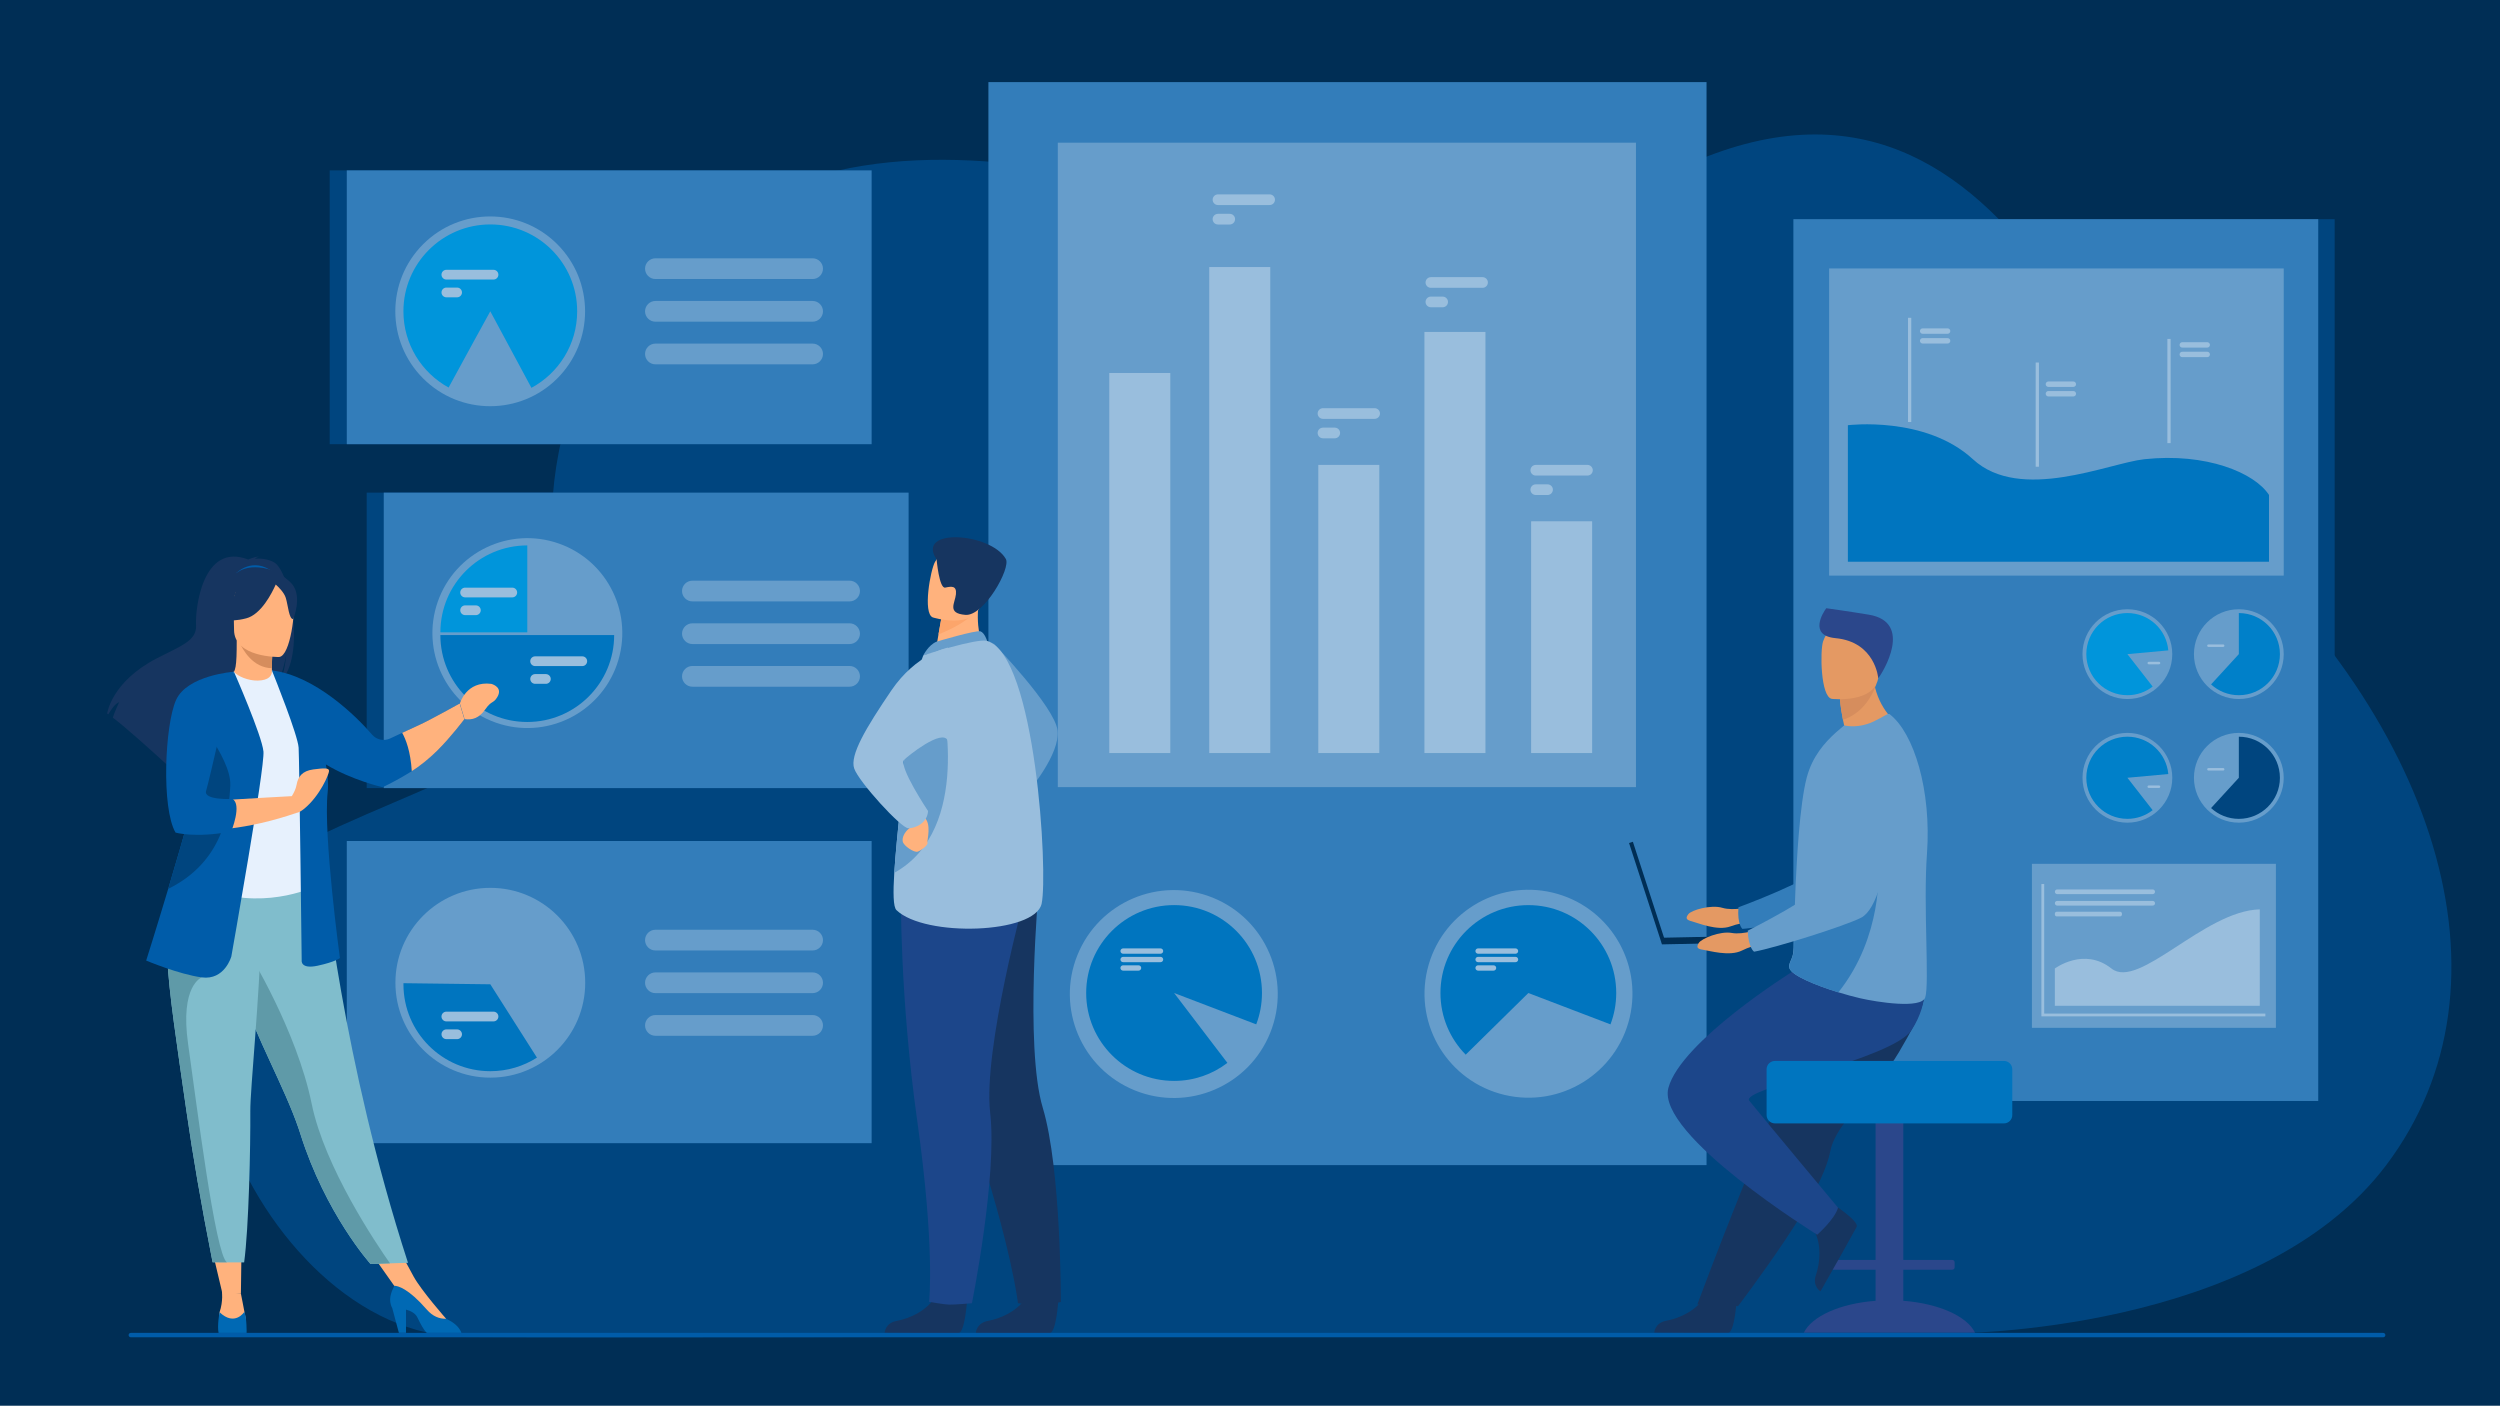 <?xml version="1.0" encoding="UTF-8"?> <!-- Generator: Adobe Illustrator 24.2.3, SVG Export Plug-In . SVG Version: 6.00 Build 0) --> <svg xmlns="http://www.w3.org/2000/svg" xmlns:xlink="http://www.w3.org/1999/xlink" version="1.1" id="Слой_2" x="0px" y="0px" viewBox="0 0 1133.86 637.8" style="enable-background:new 0 0 1133.86 637.8;" xml:space="preserve"> <style type="text/css"> .st0{fill:#002E55;} .st1{fill:#00457F;} .st2{fill:#337DBA;} .st3{fill:#669DCB;} .st4{fill:#0075BF;} .st5{fill:#99BEDD;} .st6{fill:#0080C9;} .st7{fill:#0095DB;} .st8{fill:#163560;} .st9{fill:#1C468A;} .st10{fill:#FFB27D;} .st11{fill:#FCA56B;} .st12{fill:#005CA9;} .st13{fill:#D68D5D;} .st14{fill:#80BDCC;} .st15{fill:#E7F1FD;} .st16{fill:#5F9AA8;} .st17{fill:#0069B4;} .st18{fill:#E49963;} .st19{fill:#2B478B;} </style> <rect class="st0" width="1133.86" height="637.56"></rect> <path class="st1" d="M997.03,231.74c-41.81-35.67-92.22-250.75-264.89-138.73c-89.21,57.88-239.64-49.69-364.16-12.53 c-114.35,34.11-125.37,146.53-114.31,183.16c22.35,73.99-47.2,85.01-111.72,116.8c-101.21,49.87-26.78,225.12,68.83,225.96 s674.84-1.67,674.84-1.67s138.89,0.35,196.65-76.31C1144.42,445.93,1105.02,323.86,997.03,231.74z"></path> <rect x="820.83" y="99.41" class="st1" width="238.04" height="399.94"></rect> <rect x="813.38" y="99.4" class="st2" width="238.04" height="399.94"></rect> <rect x="829.59" y="121.75" class="st3" width="206.18" height="139.31"></rect> <rect x="921.56" y="391.78" class="st3" width="110.66" height="74.38"></rect> <path class="st4" d="M838.09,192.85c0,0,35.2-4.39,56.71,15.43s61.59,1.76,77.72,0c28.05-3.05,50.05,6.13,56.57,16.21v30.27h-191 L838.09,192.85L838.09,192.85z"></path> <rect x="865.37" y="144.14" class="st5" width="1.47" height="47.26"></rect> <rect x="923.27" y="164.42" class="st5" width="1.47" height="47.26"></rect> <rect x="983" y="153.72" class="st5" width="1.47" height="47.26"></rect> <path class="st5" d="M883.32,151.39h-11.31c-0.68,0-1.23-0.55-1.23-1.23l0,0c0-0.68,0.55-1.23,1.23-1.23h11.31 c0.68,0,1.23,0.55,1.23,1.23l0,0C884.55,150.84,883.99,151.39,883.32,151.39z"></path> <path class="st5" d="M883.32,155.81h-11.31c-0.68,0-1.23-0.55-1.23-1.23l0,0c0-0.68,0.55-1.23,1.23-1.23h11.31 c0.68,0,1.23,0.55,1.23,1.23l0,0C884.55,155.26,883.99,155.81,883.32,155.81z"></path> <path class="st5" d="M940.35,175.48h-11.31c-0.68,0-1.23-0.55-1.23-1.23l0,0c0-0.68,0.55-1.23,1.23-1.23h11.31 c0.68,0,1.23,0.55,1.23,1.23l0,0C941.58,174.93,941.03,175.48,940.35,175.48z"></path> <path class="st5" d="M940.35,179.81h-11.31c-0.68,0-1.23-0.55-1.23-1.23l0,0c0-0.68,0.55-1.23,1.23-1.23h11.31 c0.68,0,1.23,0.55,1.23,1.23l0,0C941.58,179.26,941.03,179.81,940.35,179.81z"></path> <path class="st5" d="M1001.07,157.66h-11.31c-0.68,0-1.23-0.55-1.23-1.23l0,0c0-0.68,0.55-1.23,1.23-1.23h11.31 c0.68,0,1.23,0.55,1.23,1.23l0,0C1002.3,157.1,1001.74,157.66,1001.07,157.66z"></path> <path class="st5" d="M1001.07,161.99h-11.31c-0.68,0-1.23-0.55-1.23-1.23l0,0c0-0.68,0.55-1.23,1.23-1.23h11.31 c0.68,0,1.23,0.55,1.23,1.23l0,0C1002.3,161.44,1001.74,161.99,1001.07,161.99z"></path> <path class="st3" d="M995.05,296.68c0-11.24,9.11-20.36,20.36-20.36c11.24,0,20.36,9.11,20.36,20.36c0,11.24-9.11,20.36-20.36,20.36 C1004.17,317.04,995.05,307.93,995.05,296.68z"></path> <path class="st6" d="M1034.04,296.68c0,10.29-8.34,18.63-18.63,18.63c-4.86,0-9.28-1.86-12.59-4.9l12.59-13.73v-18.63 C1025.7,278.05,1034.04,286.39,1034.04,296.68z"></path> <path class="st5" d="M1008.31,293.4h-6.69c-0.31,0-0.56-0.25-0.56-0.56l0,0c0-0.31,0.25-0.56,0.56-0.56h6.69 c0.31,0,0.56,0.25,0.56,0.56l0,0C1008.87,293.15,1008.62,293.4,1008.31,293.4z"></path> <circle class="st3" cx="964.86" cy="296.68" r="20.36"></circle> <path class="st7" d="M964.87,296.68l11.45,14.7c-3.16,2.47-7.13,3.93-11.45,3.93c-10.29,0-18.63-8.34-18.63-18.63 s8.34-18.63,18.63-18.63c9.72,0,17.7,7.44,18.55,16.93L964.87,296.68z"></path> <path class="st5" d="M979.21,301.29h-4.66c-0.31,0-0.56-0.25-0.56-0.56l0,0c0-0.31,0.25-0.56,0.56-0.56h4.66 c0.31,0,0.56,0.25,0.56,0.56l0,0C979.77,301.04,979.52,301.29,979.21,301.29z"></path> <path class="st3" d="M995.05,352.76c0-11.24,9.11-20.36,20.36-20.36c11.24,0,20.36,9.11,20.36,20.36c0,11.24-9.11,20.36-20.36,20.36 C1004.17,373.11,995.05,364,995.05,352.76z"></path> <path class="st1" d="M1034.04,352.76c0,10.29-8.34,18.63-18.63,18.63c-4.86,0-9.28-1.86-12.59-4.9l12.59-13.73v-18.63 C1025.7,334.12,1034.04,342.47,1034.04,352.76z"></path> <path class="st5" d="M1008.31,349.47h-6.69c-0.31,0-0.56-0.25-0.56-0.56l0,0c0-0.31,0.25-0.56,0.56-0.56h6.69 c0.31,0,0.56,0.25,0.56,0.56l0,0C1008.87,349.22,1008.62,349.47,1008.31,349.47z"></path> <path class="st3" d="M944.51,352.76c0-11.24,9.11-20.36,20.36-20.36c11.24,0,20.36,9.11,20.36,20.36c0,11.24-9.11,20.36-20.36,20.36 C953.62,373.11,944.51,364,944.51,352.76z"></path> <path class="st6" d="M983.42,351.05c-0.86-9.49-8.84-16.93-18.55-16.93c-10.29,0-18.63,8.34-18.63,18.63s8.34,18.63,18.63,18.63 c4.32,0,8.29-1.47,11.45-3.93l-11.45-14.7L983.42,351.05z"></path> <path class="st5" d="M979.21,357.36h-4.66c-0.31,0-0.56-0.25-0.56-0.56l0,0c0-0.31,0.25-0.56,0.56-0.56h4.66 c0.31,0,0.56,0.25,0.56,0.56l0,0C979.77,357.11,979.52,357.36,979.21,357.36z"></path> <polygon class="st5" points="1027.44,460.96 925.87,460.96 925.87,400.94 927.14,400.94 927.14,459.7 1027.44,459.7 "></polygon> <path class="st5" d="M957.62,439.26c-12.43-9.9-25.66,0-25.66,0v16.92h92.95v-43.74C999.66,413.08,970.06,449.15,957.62,439.26z"></path> <path class="st5" d="M933.03,405.52h43.31c0.59,0,1.06-0.48,1.06-1.06s-0.48-1.06-1.06-1.06h-43.31c-0.59,0-1.06,0.48-1.06,1.06 S932.45,405.52,933.03,405.52z"></path> <path class="st5" d="M933.03,410.72h43.31c0.59,0,1.06-0.48,1.06-1.06c0-0.59-0.48-1.06-1.06-1.06h-43.31 c-0.59,0-1.06,0.48-1.06,1.06C931.97,410.24,932.45,410.72,933.03,410.72z"></path> <path class="st5" d="M932.84,415.63h28.68c0.48,0,0.87-0.39,0.87-0.87v-0.39c0-0.48-0.39-0.87-0.87-0.87h-28.68 c-0.48,0-0.87,0.39-0.87,0.87v0.39C931.97,415.24,932.36,415.63,932.84,415.63z"></path> <rect x="448.29" y="37.24" class="st2" width="325.7" height="491.19"></rect> <rect x="479.76" y="64.71" class="st3" width="262.22" height="292.28"></rect> <ellipse transform="matrix(0.374 -0.927 0.927 0.374 -84.311 775.973)" class="st3" cx="532.46" cy="450.42" rx="47.16" ry="47.16"></ellipse> <path class="st4" d="M572.36,450.37c0-22.02-17.85-39.87-39.86-39.87c-22.02,0-39.87,17.85-39.87,39.87s17.85,39.87,39.87,39.87 c9.09,0,17.47-3.04,24.18-8.17l-24.18-31.7l37.25,14.22C571.44,460.17,572.36,455.38,572.36,450.37z"></path> <ellipse transform="matrix(0.23 -0.973 0.973 0.23 95.502 1021.593)" class="st3" cx="693.21" cy="450.46" rx="47.16" ry="47.16"></ellipse> <path class="st4" d="M693.18,410.51c-22.02,0-39.87,17.85-39.87,39.87c0,10.9,4.37,20.77,11.45,27.96l28.41-27.96l37.25,14.22 c1.68-4.42,2.61-9.21,2.61-14.22C733.04,428.36,715.19,410.51,693.18,410.51z"></path> <path class="st5" d="M687.35,430.14h-16.97c-0.67,0-1.21,0.55-1.21,1.21l0,0c0,0.67,0.55,1.21,1.21,1.21h16.97 c0.67,0,1.21-0.55,1.21-1.21l0,0C688.56,430.68,688.02,430.14,687.35,430.14z"></path> <path class="st5" d="M687.35,433.97h-16.97c-0.67,0-1.21,0.55-1.21,1.21c0,0.67,0.55,1.21,1.21,1.21h16.97 c0.67,0,1.21-0.55,1.21-1.21C688.56,434.52,688.02,433.97,687.35,433.97z"></path> <path class="st5" d="M677.39,437.81h-7.01c-0.67,0-1.21,0.55-1.21,1.21s0.55,1.21,1.21,1.21h7.01c0.67,0,1.21-0.55,1.21-1.21 S678.06,437.81,677.39,437.81z"></path> <path class="st5" d="M526.35,430.14h-16.97c-0.67,0-1.21,0.55-1.21,1.21l0,0c0,0.67,0.55,1.21,1.21,1.21h16.97 c0.67,0,1.21-0.55,1.21-1.21l0,0C527.56,430.68,527.01,430.14,526.35,430.14z"></path> <path class="st5" d="M526.35,433.97h-16.97c-0.67,0-1.21,0.55-1.21,1.21c0,0.67,0.55,1.21,1.21,1.21h16.97 c0.67,0,1.21-0.55,1.21-1.21C527.56,434.52,527.01,433.97,526.35,433.97z"></path> <path class="st5" d="M516.38,437.81h-7.01c-0.67,0-1.21,0.55-1.21,1.21s0.55,1.21,1.21,1.21h7.01c0.67,0,1.21-0.55,1.21-1.21 S517.05,437.81,516.38,437.81z"></path> <rect x="503.11" y="169.17" class="st5" width="27.67" height="172.37"></rect> <rect x="548.45" y="121.12" class="st5" width="27.67" height="220.42"></rect> <rect x="597.91" y="210.85" class="st5" width="27.67" height="130.69"></rect> <rect x="646.04" y="150.55" class="st5" width="27.67" height="190.99"></rect> <rect x="694.43" y="236.43" class="st5" width="27.67" height="105.11"></rect> <path class="st5" d="M672.4,125.7h-23.43c-1.33,0-2.42,1.09-2.42,2.42c0,1.33,1.09,2.42,2.42,2.42h23.43c1.33,0,2.42-1.09,2.42-2.42 C674.83,126.79,673.74,125.7,672.4,125.7z"></path> <path class="st5" d="M654.31,134.52h-5.34c-1.33,0-2.42,1.09-2.42,2.42s1.09,2.42,2.42,2.42h5.34c1.33,0,2.42-1.09,2.42-2.42 S655.64,134.52,654.31,134.52z"></path> <path class="st5" d="M575.84,88.16h-23.43c-1.33,0-2.42,1.09-2.42,2.42s1.09,2.42,2.42,2.42h23.43c1.33,0,2.42-1.09,2.42-2.42 C578.26,89.25,577.17,88.16,575.84,88.16z"></path> <path class="st5" d="M557.74,96.98h-5.34c-1.33,0-2.42,1.09-2.42,2.42l0,0c0,1.33,1.09,2.42,2.42,2.42h5.34 c1.33,0,2.42-1.09,2.42-2.42l0,0C560.17,98.07,559.08,96.98,557.74,96.98z"></path> <path class="st5" d="M623.46,185.13h-23.43c-1.33,0-2.42,1.09-2.42,2.42c0,1.33,1.09,2.42,2.42,2.42h23.43 c1.33,0,2.42-1.09,2.42-2.42C625.89,186.22,624.8,185.13,623.46,185.13z"></path> <path class="st5" d="M605.37,193.95h-5.34c-1.33,0-2.42,1.09-2.42,2.42l0,0c0,1.33,1.09,2.42,2.42,2.42h5.34 c1.33,0,2.42-1.09,2.42-2.42l0,0C607.79,195.04,606.7,193.95,605.37,193.95z"></path> <path class="st5" d="M719.98,210.85h-23.43c-1.33,0-2.42,1.09-2.42,2.42c0,1.33,1.09,2.42,2.42,2.42h23.43 c1.33,0,2.42-1.09,2.42-2.42C722.4,211.94,721.31,210.85,719.98,210.85z"></path> <path class="st5" d="M701.88,219.67h-5.34c-1.33,0-2.42,1.09-2.42,2.42c0,1.33,1.09,2.42,2.42,2.42h5.34c1.33,0,2.42-1.09,2.42-2.42 C704.31,220.76,703.22,219.67,701.88,219.67z"></path> <rect x="166.31" y="223.43" class="st1" width="238.04" height="134.01"></rect> <rect x="174.05" y="223.43" class="st2" width="238.04" height="134.01"></rect> <ellipse transform="matrix(0.331 -0.944 0.944 0.331 -111.249 417.756)" class="st3" cx="239.13" cy="287.37" rx="43.04" ry="43.04"></ellipse> <path class="st3" d="M385.33,263.36h-71.3c-2.58,0-4.7,2.11-4.7,4.7l0,0c0,2.58,2.11,4.7,4.7,4.7h71.3c2.58,0,4.7-2.11,4.7-4.7l0,0 C390.02,265.47,387.91,263.36,385.33,263.36z"></path> <path class="st3" d="M385.33,282.7h-71.3c-2.58,0-4.7,2.11-4.7,4.7l0,0c0,2.58,2.11,4.7,4.7,4.7h71.3c2.58,0,4.7-2.11,4.7-4.7l0,0 C390.02,284.82,387.91,282.7,385.33,282.7z"></path> <path class="st3" d="M385.33,302.05h-71.3c-2.58,0-4.7,2.11-4.7,4.7c0,2.58,2.11,4.7,4.7,4.7h71.3c2.58,0,4.7-2.11,4.7-4.7 C390.02,304.16,387.91,302.05,385.33,302.05z"></path> <path class="st7" d="M199.74,286.78h39.41v-39.41C217.39,247.37,199.74,265.01,199.74,286.78z"></path> <path class="st4" d="M278.55,288.04h-39.41l0,0h-39.41c0,21.76,17.64,39.41,39.41,39.41l0,0l0,0l0,0l0,0 C260.91,327.45,278.55,309.81,278.55,288.04z"></path> <path class="st5" d="M232.34,266.52h-21.39c-1.22,0-2.21,1-2.21,2.21c0,1.22,1,2.21,2.21,2.21h21.39c1.22,0,2.21-1,2.21-2.21 C234.55,267.51,233.56,266.52,232.34,266.52z"></path> <path class="st5" d="M215.83,274.57h-4.87c-1.22,0-2.21,1-2.21,2.21c0,1.22,1,2.21,2.21,2.21h4.87c1.22,0,2.21-1,2.21-2.21 C218.04,275.56,217.04,274.57,215.83,274.57z"></path> <path class="st5" d="M264.09,297.68H242.7c-1.22,0-2.21,1-2.21,2.21c0,1.22,1,2.21,2.21,2.21h21.39c1.22,0,2.21-1,2.21-2.21 C266.31,298.67,265.31,297.68,264.09,297.68z"></path> <path class="st5" d="M247.58,305.73h-4.87c-1.22,0-2.21,1-2.21,2.21l0,0c0,1.22,1,2.21,2.21,2.21h4.87c1.22,0,2.21-1,2.21-2.21l0,0 C249.79,306.72,248.79,305.73,247.58,305.73z"></path> <path class="st1" d="M149.54,381.43v137.05h238.04V381.43H149.54z"></path> <path class="st2" d="M157.28,381.43v137.05h238.04V381.43H157.28z"></path> <circle class="st3" cx="222.38" cy="445.72" r="43.04"></circle> <path class="st3" d="M297.26,431.08h71.3c2.58,0,4.7-2.11,4.7-4.7s-2.11-4.7-4.7-4.7h-71.3c-2.58,0-4.7,2.11-4.7,4.7 S294.67,431.08,297.26,431.08z"></path> <path class="st3" d="M368.56,441.03h-71.3c-2.58,0-4.7,2.11-4.7,4.7s2.11,4.7,4.7,4.7h71.3c2.58,0,4.7-2.11,4.7-4.7 S371.14,441.03,368.56,441.03z"></path> <path class="st3" d="M368.56,460.37h-71.3c-2.58,0-4.7,2.11-4.7,4.7l0,0c0,2.58,2.11,4.7,4.7,4.7h71.3c2.58,0,4.7-2.11,4.7-4.7l0,0 C373.26,462.48,371.14,460.37,368.56,460.37z"></path> <path class="st4" d="M222.38,446.42l-39.4-0.5c0,0.17,0,0.34,0,0.5c0,21.76,17.64,39.41,39.41,39.41c7.78,0,15.03-2.26,21.14-6.15 L222.38,446.42z"></path> <path class="st5" d="M223.83,458.83h-21.39c-1.22,0-2.21,1-2.21,2.21l0,0c0,1.22,1,2.21,2.21,2.21h21.39c1.22,0,2.21-1,2.21-2.21 l0,0C226.04,459.83,225.05,458.83,223.83,458.83z"></path> <path class="st5" d="M207.32,466.88h-4.87c-1.22,0-2.21,1-2.21,2.21c0,1.22,1,2.21,2.21,2.21h4.87c1.22,0,2.21-1,2.21-2.21 C209.53,467.88,208.53,466.88,207.32,466.88z"></path> <rect x="149.54" y="77.27" class="st1" width="238.04" height="124.19"></rect> <rect x="157.28" y="77.27" class="st2" width="238.04" height="124.19"></rect> <ellipse transform="matrix(0.707 -0.707 0.707 0.707 -34.709 198.594)" class="st3" cx="222.37" cy="141.19" rx="43.04" ry="43.04"></ellipse> <path class="st7" d="M222.38,101.79c-21.76,0-39.41,17.64-39.41,39.4c0,14.91,8.28,27.88,20.49,34.58 c6.31-11.69,18.91-34.58,18.91-34.58l18.66,34.71c12.35-6.65,20.74-19.7,20.74-34.71C261.78,119.43,244.14,101.79,222.38,101.79z"></path> <path class="st3" d="M368.56,117.15h-71.3c-2.58,0-4.7,2.11-4.7,4.7l0,0c0,2.58,2.11,4.7,4.7,4.7h71.3c2.58,0,4.7-2.11,4.7-4.7l0,0 C373.26,119.27,371.14,117.15,368.56,117.15z"></path> <path class="st3" d="M368.56,136.5h-71.3c-2.58,0-4.7,2.11-4.7,4.7c0,2.58,2.11,4.7,4.7,4.7h71.3c2.58,0,4.7-2.11,4.7-4.7 S371.14,136.5,368.56,136.5z"></path> <path class="st3" d="M368.56,155.84h-71.3c-2.58,0-4.7,2.11-4.7,4.7c0,2.58,2.11,4.7,4.7,4.7h71.3c2.58,0,4.7-2.11,4.7-4.7 C373.26,157.96,371.14,155.84,368.56,155.84z"></path> <path class="st5" d="M223.83,122.37h-21.39c-1.22,0-2.21,1-2.21,2.21c0,1.22,1,2.21,2.21,2.21h21.39c1.22,0,2.21-1,2.21-2.21 C226.04,123.37,225.05,122.37,223.83,122.37z"></path> <path class="st5" d="M207.32,130.43h-4.87c-1.22,0-2.21,1-2.21,2.21l0,0c0,1.22,1,2.21,2.21,2.21h4.87c1.22,0,2.21-1,2.21-2.21l0,0 C209.53,131.42,208.53,130.43,207.32,130.43z"></path> <path class="st3" d="M450.53,291.75c0,0,27.77,28.66,29.1,39.47s-13.21,27.72-13.21,27.72L450.53,291.75z"></path> <path class="st8" d="M438.66,589.11c0,0-0.94,15.24-3.89,15.46c-0.39,0.03-14.95,0.03-14.95,0.03l-18.59-0.11 c0,0,0.12-4.48,5.55-5.43s14.53-4.77,17.82-11.95C428.06,579.56,438.66,589.11,438.66,589.11z"></path> <path class="st8" d="M480.06,589.11c0,0-0.94,15.24-3.89,15.46c-0.39,0.03-14.95,0.03-14.95,0.03l-18.64-0.07 c0,0,0.18-4.52,5.61-5.47c5.43-0.95,14.53-4.77,17.82-11.95C469.46,579.56,480.06,589.11,480.06,589.11z"></path> <path class="st8" d="M418.07,425.7c0,0,4.86,31.09,23,86.28c18.13,55.19,20.61,79.09,20.61,79.09s4.91,0.71,10.09,0.71 c3.28,0,9.37-1.26,9.37-1.26s0.17-60.32-8.19-88.07s-1.8-100.06-1.8-100.06L418.07,425.7z"></path> <path class="st9" d="M408.61,404.1c0,0-0.69,46.85,7.42,104.38s5.36,81.95,5.36,81.95s6.67,1.2,9.02,1.27 c2.51,0.08,10.4-0.63,10.4-0.63s11.6-57.55,8.28-86.34s15.89-98.8,15.89-98.8L408.61,404.1z"></path> <path class="st10" d="M446.19,294.46l-9.16,6.78l-13.23-2.79c0.18-1.21,1.06-6.21,1.85-10.74c0.05-0.27,0.1-0.53,0.14-0.8 c0.68-3.86,1.27-7.17,1.27-7.17l12.36-6.16l4.61-2.3c-0.01,0.08-0.36,4.28-0.41,4.89C442.76,287.07,446.19,294.46,446.19,294.46z"></path> <path class="st3" d="M424.73,291.04c0.29-0.12,18-5.35,19.93-4.71c1.92,0.64,3.06,4.36,3.06,4.36l-28.97,6.55 C418.75,297.23,421.03,292.59,424.73,291.04z"></path> <path class="st5" d="M472.42,409.88c-3,13.7-52.97,15.32-65.85,2.89c-1.47-1.42-1.54-8.01-0.98-16.9 c1.08-17.37,4.55-43.5,4.69-56.84c0.07-6.45,0.95-13.04,2.13-19.03c2.51-12.76,6.34-22.77,6.34-22.77s24.41-7.89,28.97-6.55 C469.72,297.14,475.43,396.19,472.42,409.88z"></path> <path class="st3" d="M405.59,395.87c1.08-17.37,4.55-43.5,4.69-56.84c0.07-6.45,0.95-13.04,2.13-19.03l14.68-2.59 C427.09,317.41,441.44,376.04,405.59,395.87z"></path> <path class="st10" d="M413.54,371.66c0,0,1,2.39-1.1,4s-3.46,4.21-2.98,6.11c0.48,1.9,5.09,5,6.69,4.5s4.85-3,4.5-4.01 c-0.35-1,2.19-8.8-1.71-11.8S413.54,371.66,413.54,371.66z"></path> <path class="st5" d="M429.96,293.71c0,0-14.32,2.68-25.73,19.49s-18.91,29.31-16.81,35.37s21.26,27.08,24.56,27.08 s8.63-2.4,8.93-7.81c0,0-13.49-20.21-10.83-23.24c1.14-1.29,17.51-14.59,19.85-8.58C433.79,345.96,429.96,293.71,429.96,293.71z"></path> <path class="st11" d="M442.7,276.38c-2.71,5.19-12.83,9.69-17.05,11.34c0.05-0.27,0.1-0.53,0.14-0.8c0.68-3.86,1.27-7.17,1.27-7.17 l12.36-6.16C442.16,273.55,443.82,274.24,442.7,276.38z"></path> <path class="st10" d="M423.08,280.03c0,0,18.3,5.71,21.68-5.74c3.38-11.45,8.02-18.42-3.52-22.55c-11.54-4.13-15.11-0.43-17.17,3.11 C422.01,258.4,418.41,278.25,423.08,280.03z"></path> <path class="st8" d="M424.79,253.75c0,0,1.17,13.32,3.92,12.75c2.76-0.58,5.25-1.01,4.85,3.01c-0.4,4.02-4.22,8.65,4.27,9.36 c8.49,0.71,20.7-21.19,18.37-25.34C449.46,241.57,415.06,239.16,424.79,253.75z"></path> <polygon class="st10" points="95.35,563.37 100.92,586.83 109.26,586.78 109.57,563.37 "></polygon> <polygon class="st10" points="165.53,564.37 181.38,586.83 187.56,578.9 178.02,561.28 "></polygon> <path class="st8" d="M124.33,255.06c-2.88-1.64-6.33-1.82-8.75-1.67c0.62-0.64,1.84-0.88,1.84-0.88c-1.5-0.22-4.84,1.26-4.84,1.26 c-20.83-8.03-24.1,22.64-23.66,29.77c0.43,7.12-7,9.45-17.83,15.06c-20.67,10.71-22.49,25.05-22.49,25.05 c0.16,0.09,0.33,0.2,0.51,0.33c1.03-1.74,3.14-5,4.92-5.49c-0.07,0.16-2.1,4.49-2.86,6.98c6.1,4.64,17.51,14.92,25.46,22.21 c-0.04-1.42,0.02-3.45,0.54-4.51l0.98,5.92c4.26,3.91,7.19,6.66,7.19,6.66c-0.53-5.76,26.04-36.14,39.9-45.24 c3.37-4.97,4.57-13.74,4.66-14.43c-0.58,6.96-1.77,10.86-2.84,13.06C138.79,298.32,131.96,259.39,124.33,255.06z"></path> <path class="st10" d="M124.41,310.95c0.07,0.03-6.69,3.54-11.78,2.15c-4.78-1.3-7.91-7.51-7.84-7.52c2.03-0.4,2.61-3.19,2.57-15.15 l0.92,0.18l15.4,3.05c0,0-0.35,4.85-0.36,9.41C123.3,306.9,123.53,310.54,124.41,310.95z"></path> <path class="st12" d="M107,260.08c0,0,7.6-8.09,17.13-0.41C124.13,259.66,118.58,258.7,107,260.08z"></path> <path class="st13" d="M123.67,293.66c0,0-0.35,4.85-0.36,9.41c-8.62-0.24-13.17-8.1-15.04-12.46L123.67,293.66z"></path> <path class="st8" d="M106.68,288.93c0,0-4.52-7.14-5.6-13.24c-0.77-4.36,1.44-20.5,17.67-18.18c0,0,4.71,0.46,9.14,3.46 c3.52,2.38,8.61,7.52,2.92,21.6l-1.48,4.76L106.68,288.93z"></path> <path class="st14" d="M185.05,572.74l-8.16,0.25l-8.84,0.27c0,0-20.41-22.72-31.86-59.15c-0.27-0.85-0.55-1.7-0.85-2.57 c-6.27-18.27-19.25-41.2-26.1-61.95c-1.09-3.31-2.07-6.42-2.95-9.36c-0.28-0.94-0.56-1.87-0.82-2.78 c-5.04-17.53-6.5-29.03-7.85-41.33l49.42,0.4C147.06,396.52,155.04,480.46,185.05,572.74z"></path> <path class="st15" d="M140.14,368.12c-0.12,23.52,3.45,33.61,3.45,33.61s-21.16,10.75-46.31,2.84c-0.3-0.09-6.91-38.86-6.28-42.36 c1.17-6.54,1.19-13.32,0.61-19.7c-1.53-16.91-6.1-30.94-6.1-30.94c6.85-1.56,13.45-4.23,20.58-6.9c1.64,2.04,6.48,4.11,10.83,4.01 c5.01-0.11,6.57-2.23,6.39-4.62c5.34,2.97,9.58,5.8,9.58,5.8c4.54,7.88,13.74,15.53,14.41,27.62 C147.47,340.44,140.15,367.46,140.14,368.12z"></path> <path class="st16" d="M97.64,370.74c-2.16,3.06-6.3,21.64-16.61,23.98c5.31-13.25,9.34-19.05,9.97-23.13 c1.17-7.6,1.19-15.47,0.61-22.89c3.45-6.05,6.02-10.19,6.02-10.19c0.27-0.98,5.48-17.09,7.15-2.69 C106.46,350.23,100.05,367.32,97.64,370.74z"></path> <path class="st10" d="M126.55,297.98c0,0-20.39,0.34-20.4-12.36c-0.01-12.7-2.65-21.21,10.36-21.96 c13.02-0.75,15.55,4.09,16.59,8.33C134.13,276.22,131.85,297.57,126.55,297.98z"></path> <path class="st8" d="M132.49,264.93c-3.15-3.81-5.53-2.98-6.86-1.84c-4.41-6.58-18.33,2.94-18.33,2.94 c-1.36,9.11-7.93,14.33-7.93,14.33s3.72,2.3,12.28,0.09c6.74-1.73,11.63-11.33,13.41-15.34c1.21,1.08,3.77,3.57,4.54,6.01 c1.02,3.23,1.47,9.89,3.41,9.66C133.01,280.78,137.22,270.65,132.49,264.93z"></path> <path class="st10" d="M100.64,585.52c0,0,0.67,4.65-1.06,9.62c0,0-1.37,6.22,4.76,6.34s7.63-0.46,6.94-4.28s-2.01-10.41-2.01-10.41 L100.64,585.52z"></path> <path class="st17" d="M111.85,604.53c0,0-0.01,0-0.02,0.01H99.15c-0.01-0.01-0.02-0.01-0.02-0.01c-0.69-3.25,0.44-9.39,0.44-9.39 c6.94,6.63,11.28-0.17,11.28-0.17C111.98,597.81,111.85,604.53,111.85,604.53z"></path> <path class="st10" d="M202.33,598.11c0,0-11.3-12.83-14.77-19.21l-8.4,4.3l18.78,17.64l4.39-0.58V598.11z"></path> <path class="st17" d="M209.26,604.5h-15.68c-1.38-1.24-2.7-3.75-4.31-7.04c-0.92-1.88-2.99-2.92-5.12-3.49v10.53h-3.24l-3-11.19 c-2-3.75-0.5-7.19,0.91-10.15c1.64,0,6.38,1.18,14.73,10.77c2.74,3.15,5.77,4.27,8.78,4.18c0.04,0.03,0.08,0.05,0.12,0.07 C207.21,600.35,208.76,603.03,209.26,604.5z"></path> <path class="st12" d="M208.5,319.06c0,0-13.38,7.48-18.16,9.64c-1.7,0.77-4.78,2.2-7.93,3.67c-1.9,0.89-3.82,1.79-5.49,2.57 c-2.81,1.32-6.15,0.6-8.17-1.76c-7.25-8.46-26-26.8-45.37-29.1l-0.07-0.03c0,0,0,0.01,0.01,0.02c-0.01,0-0.02,0-0.02,0l0.11,0.21 c1.09,2.71,11.71,29.23,12.03,34.83c0.35,5.9,1.39,96.44,1.39,96.44s-0.69,4.16,7.28,2.43c7.98-1.73,10.06-3.47,10.06-3.47 s-7.63-55.85-5.55-75.28c0.41-3.81,0.04-8.1-0.81-12.52c11.8,7.14,25.7,10.32,25.7,10.32s5.19-2.26,13.25-7.26 c3.38-2.1,7.31-5.45,11.17-8.99c4.67-4.28,12.7-14.61,12.7-14.61L208.5,319.06z"></path> <path class="st16" d="M176.88,572.99l-8.84,0.27c0,0-20.41-22.72-31.86-59.15c-0.27-0.85-0.55-1.7-0.85-2.57 c-6.27-18.27-19.25-41.2-26.1-61.95c-1.09-3.31-2.07-6.42-2.95-9.36c-0.28-0.94-0.56-1.87-0.82-2.78l7.28-5.52 c0,0,21.85,35.38,28.62,68.68C147.26,529.53,170.79,564.33,176.88,572.99z"></path> <path class="st14" d="M113.53,503.71c0.12,16.19-0.69,53.42-2.8,68.83h-7.83c-4.33,0-6.48-0.06-6.48-0.06 c-5.29-26.8-9.05-48.97-11.79-68.08c-2.25-15.68-4.25-29.12-5.78-40.69c-1.55-11.65-2.62-21.4-3.01-29.64 c-0.06-1.3-0.1-2.56-0.13-3.78c-0.02-1.23-0.03-2.43-0.02-3.59l42.7-4.16C117.85,450.91,113.46,494.3,113.53,503.71z"></path> <path class="st16" d="M102.9,572.54c-4.33,0-6.48-0.06-6.48-0.06c-5.29-26.8-9.05-48.97-11.79-68.08 c-2.25-15.68-4.25-29.12-5.78-40.69c-1.55-11.65-2.62-21.4-3.01-29.64l15.67,9.22c0,0-10,3.53-6.19,30.24 C89.13,500.24,97.59,568.76,102.9,572.54z"></path> <path class="st12" d="M104.92,433.81c0,0-3.01,10.87-13.41,9.48s-25.21-7.63-25.21-7.63s4.45-14.05,9.98-32.51 c6.7-22.35,14.98-51.16,18.89-69.34c1.1-5.09,1.85-9.35,2.12-12.39l8.81-16.76c0,0,12.69,28.9,13.39,36.18 C120.18,348.12,104.92,433.81,104.92,433.81z"></path> <path class="st10" d="M142.08,348.97c-5.01,0.66-6.93,3.32-7.55,6.91c-0.33,1.94-1.33,3.85-2.18,5.21 c-4.99,0.27-16.87,0.91-26.85,1.55l-0.82,13.09c8.2-1.02,18.28-3.1,29.88-7.07c0.89-0.15,2-0.71,3.4-1.85 c7.19-5.89,11.27-15.74,11.28-17.15C149.24,348.24,147.09,348.31,142.08,348.97z"></path> <path class="st1" d="M104.45,356.1c-0.46,11.79-3.24,34.69-27.98,46.95c-0.07,0.03-0.13,0.07-0.2,0.09 c6.7-22.35,14.98-51.16,18.89-69.34C99.7,340.6,104.71,349.61,104.45,356.1z"></path> <path class="st12" d="M106.1,304.66c0,0-21.17,1.5-26.25,12.83c-5.09,11.33-6.71,49.03-0.23,60.13c0,0,8.92,2.54,24.68-0.41 c0.19-0.04,0.39-0.07,0.58-0.11c0,0,5.03-12.32,0.52-14.74c0,0-13.3,0.69-11.91-3.7C94.88,354.26,106.1,304.66,106.1,304.66z"></path> <path class="st10" d="M222.85,310.16c-11.39-1.46-14.26,8.89-14.26,8.89l2.13,7.11c3.51,0.48,6.58-0.43,9.41-4.48 s3.61-2.49,5.41-5.51C227.97,312.1,224.16,310.57,222.85,310.16z"></path> <path class="st10" d="M190.34,328.7c-1.7,0.77-4.78,2.2-7.93,3.67c1.68,2.99,3.79,8.42,4.35,17.4c3.38-2.1,7.76-5.6,11.5-9.27 c6-5.89,12.36-14.33,12.36-14.33l-2.13-7.11C208.5,319.06,195.12,326.54,190.34,328.7z"></path> <path class="st18" d="M794.41,411.21c0,0-8.1,2.08-13.24,0.53c-5.15-1.55-14.01,1-15.43,2.87c-1.43,1.88-0.9,2.62,1.64,3.27 c2.55,0.65,11.57,4.49,17.49,2.27c5.93-2.23,13.66-2.31,13.66-2.31L794.41,411.21z"></path> <path class="st2" d="M864.4,340.87c0,0-9.1,64.65-24.16,70.44c-7.43,2.86-40.28,9.33-49.99,9.98c0,0-2.38-1.93-1.8-9.79 c0,0,34.41-12.63,39.3-19.5c7.28-10.23-4.52-41.77,4.61-51.38C841.49,331.02,856.86,326.89,864.4,340.87z"></path> <path class="st19" d="M863.23,589.97v-14.1h22.19c0.6,0,1.09-0.49,1.09-1.09v-2.26c0-0.6-0.49-1.09-1.09-1.09h-22.19v-80.24 c0-2.25-1.84-4.09-4.09-4.09h-4.39c-2.25,0-4.09,1.84-4.09,4.09v80.24h-22.19c-0.6,0-1.09,0.49-1.09,1.09v2.26 c0,0.6,0.49,1.09,1.09,1.09h22.19v14.1c-16.06,1.21-28.92,6.99-32.53,14.46h77.64C892.16,596.97,879.29,591.19,863.23,589.97z"></path> <path class="st8" d="M861.33,477.08c-2.65,4.5-5.72,8.72-8.89,12.71c-9.78,12.34-20.42,22.52-22.27,32.14 c-0.37,1.92-0.95,3.98-1.72,6.16c-0.77,2.2-1.73,4.52-2.84,6.92c-4.15,9.01-10.35,19.11-16.55,28.29 c-10.71,15.87-20.78,29.11-20.78,29.11l-18.47-0.79c0.74-1.85,8.79-23.76,19.57-50.53c4.38-10.87,9.03-22.43,13.52-33.58 c0.6-1.49,1.2-2.97,1.79-4.44c1.37-3.41,2.72-6.77,4.04-10.04c10.12-25.14,18.17-45.16,18.17-45.16s40.43-15.32,44.63-5.39 C875.01,450.64,872.19,458.66,861.33,477.08z"></path> <path class="st8" d="M787.72,589.04c0,0-0.94,15.24-3.89,15.46c-0.39,0.03-14.95,0.03-14.95,0.03l-18.59-0.11 c0,0,0.12-4.48,5.55-5.43s14.53-4.77,17.82-11.95C777.12,579.49,787.72,589.04,787.72,589.04z"></path> <path class="st8" d="M830.48,545.51c0,0,12.84,8.25,11.6,10.93c-0.17,0.36-7.26,13.07-7.26,13.07l-9.16,16.18 c0,0-3.85-2.29-2.03-7.5s2.92-15.01-1.74-21.38C816.97,550.1,830.48,545.51,830.48,545.51z"></path> <path class="st9" d="M813.1,440.58c0,0-50.75,31.61-56.42,52.86s67.51,66.57,67.51,66.57s8.03-7.08,9.44-12.28 c0,0-33.08-39.63-40.25-48.51c-4.41-5.46,65.16-18.89,73.66-32.11s5.46-24.34,5.46-24.34L813.1,440.58z"></path> <path class="st4" d="M908.88,481.18H805.01c-2.08,0-3.78,1.7-3.78,3.78v20.77c0,2.08,1.7,3.78,3.78,3.78h103.87 c2.08,0,3.78-1.7,3.78-3.78v-20.77C912.66,482.88,910.96,481.18,908.88,481.18z"></path> <path class="st18" d="M836.57,329.78c-4.99,3.09-7.73,7.01-7.73,7.01c12.16,3.15,32.32-8.12,32.32-8.12s-7.83-5.26-10.73-16.81 c-0.15-0.58-0.28-1.18-0.4-1.79c-0.38-1.95-0.62-4.05-0.66-6.33l-5.59,5l-9.29,8.32c0,0,0.21,3.45,1.37,9.39 C836.07,327.49,836.3,328.6,836.57,329.78z"></path> <path class="st3" d="M873.97,387.15c-1.74,23.42,1.19,59.04-0.79,65.21c-1.71,5.32-21.77,2.17-29.53,0.39 c-2.87-0.66-6.35-1.6-9.94-2.71c-10.02-3.1-20.93-7.53-22.1-10.82c-0.05-0.13-0.08-0.26-0.11-0.38c-0.11-0.48-0.08-0.92,0.02-1.38 c0.39-1.68,1.89-3.49,2.07-7.64c0.2-4.63,0.17-10.09,0.34-15.95c0.01-0.66,0.02-1.38,0.09-2.04v-0.24c0-0.13,0.01-0.25,0.01-0.38 c0.17-6.54,0.51-13.42,0.91-20.24c0.25-4.28,0.54-8.53,0.88-12.59c0.87-10.49,2.05-19.82,3.61-25.72 c2.55-9.62,8.16-15.89,13.27-20.49l3.7-3.17c4.12,0.9,9,0.3,13.41-1.79c4.77-2.27,6.42-3.89,7.25-3.28 C868.1,332.45,876.02,358.51,873.97,387.15z"></path> <path class="st2" d="M833.77,450.09c-10.02-3.1-20.93-7.53-22.1-10.82c-0.05-0.13-0.08-0.26-0.11-0.38 c0.01-0.46,0.01-0.92,0.02-1.38c0.39-1.68,1.89-3.49,2.07-7.64c0.2-4.63,0.17-10.09,0.34-15.95c0.01-0.66,0.02-1.38,0.09-2.04v-0.24 c0-0.13,0.01-0.25,0.01-0.38l37.83-17.16C851.93,394.11,854.11,424.6,833.77,450.09z"></path> <path class="st13" d="M834.49,317.06c0,0,0.21,3.45,1.37,9.39c9.07-2.93,13.18-11.12,14.56-14.6c0.39-0.98,0.56-1.59,0.56-1.59 s-0.35-0.08-0.96-0.2c-1.27-0.27-3.68-0.78-6.24-1.32L834.49,317.06z"></path> <path class="st18" d="M830.82,316.97c0,0,19.93,2.25,21.13-10.18c1.21-12.43,4.59-20.51-8.08-22.47 c-12.67-1.96-15.61,2.54-17.02,6.59C825.45,294.96,825.67,316.06,830.82,316.97z"></path> <path class="st19" d="M851.87,307.64c0,0-1.26-16.5-19.4-18.21c-12.42-1.17-5.5-11.86-4.17-13.57c0,0,9.52,1.31,19.27,2.92 C868.05,282.17,853.88,305.08,851.87,307.64z"></path> <path class="st12" d="M1080.87,606.52H59.33c-0.55,0-1-0.45-1-1l0,0c0-0.55,0.45-1,1-1h1021.54c0.55,0,1,0.45,1,1l0,0 C1081.87,606.07,1081.42,606.52,1080.87,606.52z"></path> <rect x="746.26" y="380.92" transform="matrix(0.951 -0.309 0.309 0.951 -88.555 250.683)" class="st0" width="1.83" height="48.02"></rect> <rect x="753.7" y="424.37" transform="matrix(1 -0.021 0.021 1 -8.935 16.765)" class="st0" width="50.39" height="3.01"></rect> <path class="st18" d="M798.58,421.15c0,0-7.82,2.96-13.11,1.99c-5.29-0.97-13.81,2.53-15.02,4.56c-1.21,2.02-0.61,2.71,1.99,3.07 s11.99,3.19,17.64,0.33c5.65-2.87,13.32-3.8,13.32-3.8L798.58,421.15z"></path> <path class="st3" d="M860.38,343.52c0,0-1.91,65.26-16.25,72.68c-7.07,3.66-39,13.72-48.59,15.44c0,0-2.58-1.66-2.87-9.53 c0,0,32.81-16.35,36.91-23.72c6.1-10.97-9.1-41.02-1.08-51.57C836.53,336.26,851.36,330.46,860.38,343.52z"></path> </svg> 